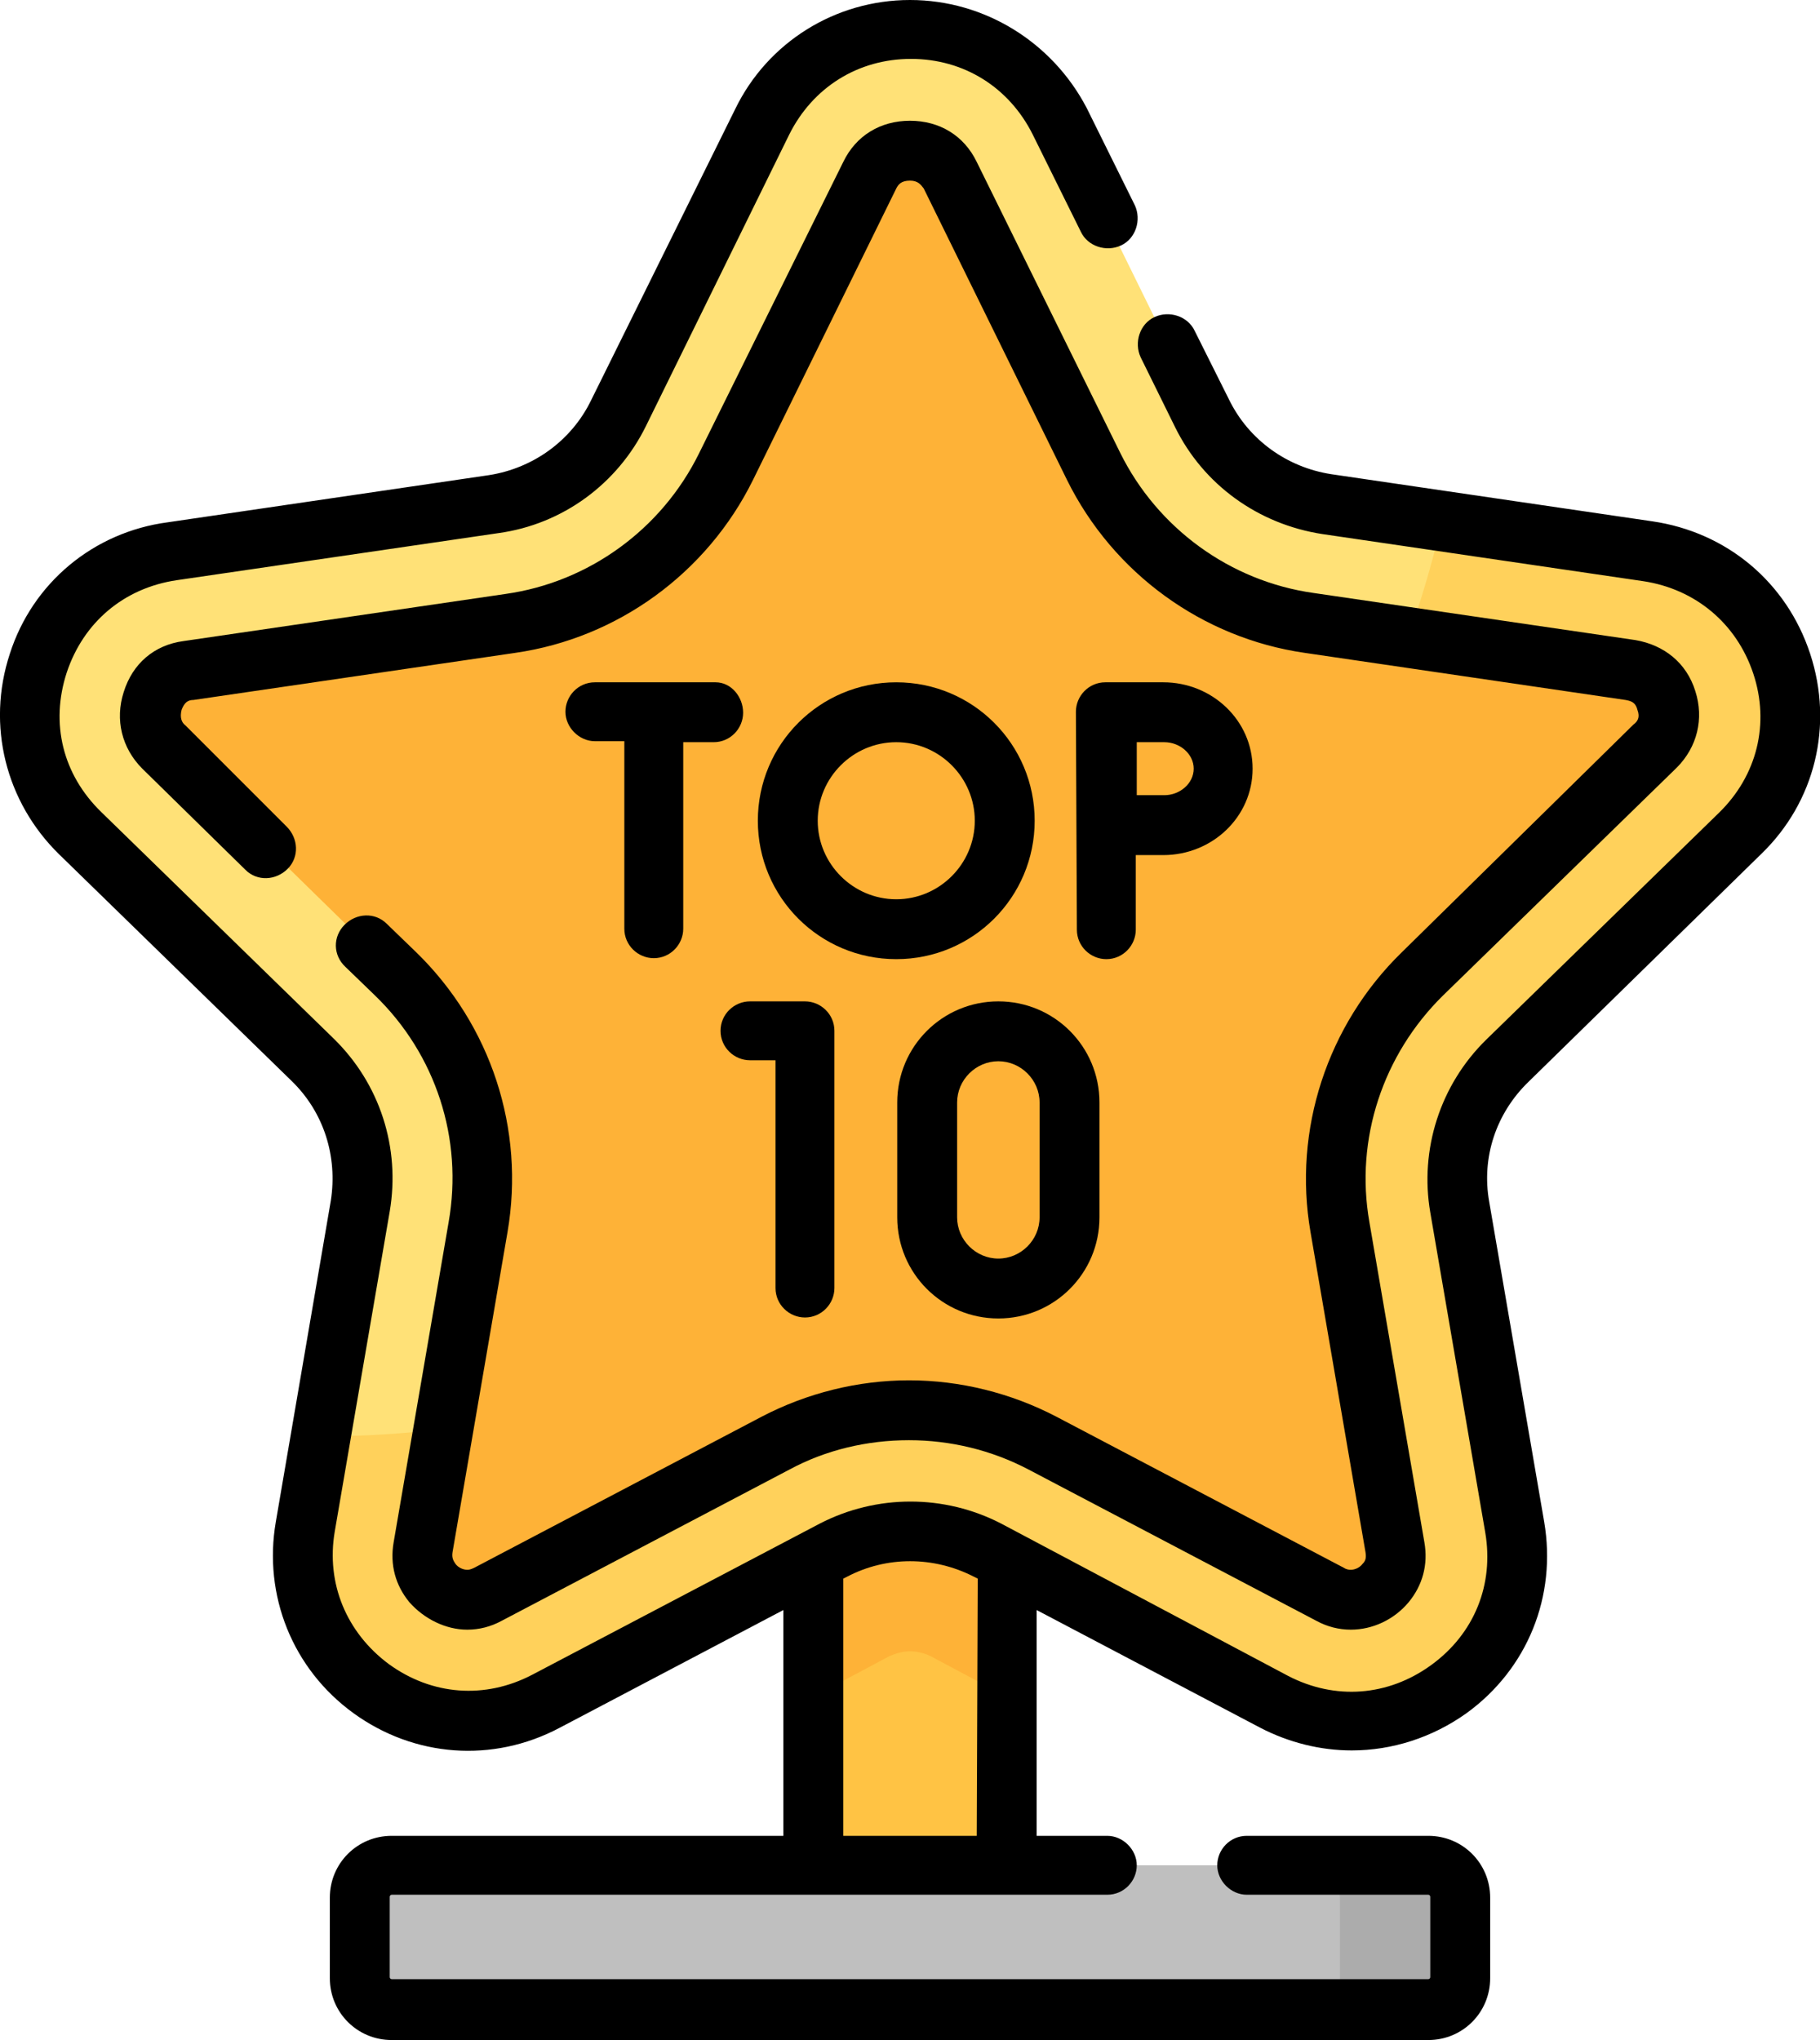 <?xml version="1.0" encoding="UTF-8"?>
<svg xmlns="http://www.w3.org/2000/svg" xmlns:xlink="http://www.w3.org/1999/xlink" version="1.1" id="Capa_1" x="0px" y="0px" viewBox="0 0 185.4 207.8" style="enable-background:new 0 0 185.4 207.8;" xml:space="preserve">
<style type="text/css">
	.st0{fill:#FFC344;}
	.st1{fill:#FEB237;}
	.st2{fill:#FFE177;}
	.st3{fill:#FFD15B;}
	.st4{fill:#BFBFBF;}
	.st5{fill:#ACACAC;}
</style>
<g>
	<g>
		<path class="st0" d="M82.9,149.8h19.7V190H82.9L82.9,149.8z"></path>
	</g>
	<g>
		<path class="st1" d="M102.5,149.8H82.9v23l7.7-4.1c0.7-0.3,1.4-0.5,2.1-0.5c0.7,0,1.5,0.2,2.1,0.5l7.7,4.1L102.5,149.8    L102.5,149.8z"></path>
	</g>
	<g>
		<path class="st2" d="M100.5,157.9l29.3,15.4c12.4,6.5,26.8-4,24.5-17.8l-5.6-32.6c-0.9-5.5,0.9-11,4.8-14.9l23.7-23.1    c10-9.8,4.5-26.7-9.3-28.8l-32.8-4.8c-5.5-0.8-10.2-4.2-12.7-9.2l-14.6-29.7c-6.2-12.5-24-12.5-30.2,0L62.9,42.1    c-2.5,5-7.2,8.4-12.7,9.2l-32.8,4.8c-13.8,2-19.3,19-9.3,28.8L31.8,108c4,3.9,5.8,9.5,4.8,14.9l-5.6,32.6    c-2.4,13.8,12.1,24.3,24.5,17.8l29.3-15.4C89.8,155.3,95.6,155.3,100.5,157.9L100.5,157.9z"></path>
	</g>
	<g>
		<path class="st3" d="M177.2,84.9c10-9.8,4.5-26.7-9.3-28.8l-21-3c-4.8,20.6-15.8,40.9-32.7,57.8c-23.5,23.5-53.5,35.5-81.6,35.4    l-1.6,9.2c-2.4,13.8,12.1,24.3,24.5,17.8l29.3-15.4c4.9-2.6,10.8-2.6,15.7,0l29.3,15.4c12.4,6.5,26.8-4,24.5-17.8l-5.6-32.6    c-0.9-5.5,0.9-11,4.8-14.9L177.2,84.9z"></path>
	</g>
	<g>
		<path class="st1" d="M137.7,162.9c-0.7,0-1.4-0.2-2.1-0.6L106.3,147c-4.2-2.2-8.9-3.3-13.6-3.3s-9.4,1.2-13.6,3.3l-29.3,15.4    c-0.7,0.4-1.4,0.6-2.1,0.6c-1.3,0-2.6-0.6-3.5-1.7c-0.9-1-1.2-2.3-0.9-3.6l5.6-32.6c1.6-9.5-1.5-19.1-8.4-25.8L16.7,76    c-1.8-1.7-1.5-3.7-1.2-4.7c0.3-1,1.2-2.7,3.7-3.1L52,63.5c9.5-1.4,17.7-7.3,22-16l14.6-29.7c1.1-2.2,3-2.5,4.1-2.5    c1.1,0,3,0.3,4.1,2.5l14.6,29.7c4.2,8.6,12.5,14.6,22,16l32.8,4.8c2.4,0.4,3.4,2.1,3.7,3.1c0.3,1,0.6,3-1.2,4.7L145,99.1    c-6.9,6.7-10,16.3-8.4,25.8l5.6,32.6c0.2,1.4-0.1,2.6-0.9,3.7C140.3,162.3,139,162.9,137.7,162.9z"></path>
	</g>
	<g>
		<path class="st4" d="M145.5,204.8H39.9c-1.8,0-3.3-1.5-3.3-3.3v-8.2c0-1.8,1.5-3.3,3.3-3.3h105.6c1.8,0,3.3,1.5,3.3,3.3v8.2    C148.8,203.3,147.3,204.8,145.5,204.8z"></path>
	</g>
	<g>
		<path class="st5" d="M145.5,190h-12.3c1.8,0,3.3,1.5,3.3,3.3v8.2c0,1.8-1.5,3.3-3.3,3.3h12.3c1.8,0,3.3-1.5,3.3-3.3v-8.2    C148.8,191.5,147.3,190,145.5,190z"></path>
	</g>
	<g>
		<path d="M179.4,87c5.5-5.3,7.4-13.1,5-20.4c-2.4-7.3-8.5-12.4-16.1-13.5l-32.7-4.8c-4.5-0.7-8.4-3.5-10.4-7.6l-3.5-7    c-0.7-1.5-2.6-2.1-4.1-1.4c-1.5,0.7-2.1,2.6-1.4,4.1l3.5,7.1c2.9,5.9,8.5,9.9,15,10.9l32.7,4.8c5.3,0.8,9.5,4.3,11.2,9.4    c1.7,5.1,0.4,10.4-3.5,14.2l-23.7,23.1c-4.7,4.6-6.8,11.2-5.7,17.6l5.6,32.6c0.9,5.3-1.1,10.3-5.5,13.5c-4.4,3.2-9.8,3.6-14.6,1.1    L102,155.2c-5.8-3-12.7-3-18.5,0l-29.3,15.4c-4.8,2.5-10.2,2.1-14.6-1.1c-4.3-3.2-6.4-8.2-5.5-13.5l5.6-32.6    c1.1-6.5-1-13-5.7-17.6L10.3,82.7c-3.9-3.8-5.2-9-3.5-14.2c1.7-5.1,5.8-8.6,11.2-9.4l32.8-4.8c6.5-0.9,12.1-5,15-10.9l14.6-29.7    c2.4-4.8,7-7.7,12.4-7.7s10,2.9,12.4,7.7l4.9,9.9c0.7,1.5,2.6,2.1,4.1,1.4c1.5-0.7,2.1-2.6,1.4-4.1l-4.9-9.9    C107.2,4.3,100.3,0,92.7,0S78.2,4.3,74.9,11.1L60.2,40.8c-2,4.1-5.9,6.9-10.4,7.6l-32.7,4.8C9.5,54.2,3.3,59.4,1,66.6    C-1.4,73.9,0.6,81.7,6,87l23.7,23.1c3.3,3.2,4.7,7.7,4,12.2L28.1,155c-1.3,7.5,1.7,15,7.9,19.5c6.2,4.5,14.2,5.1,21,1.5l22.8-12    v23H39.9c-3.5,0-6.3,2.8-6.3,6.3v8.2c0,3.5,2.8,6.3,6.3,6.3h105.6c3.5,0,6.3-2.8,6.3-6.3v-8.2c0-3.5-2.8-6.3-6.3-6.3H127    c-1.7,0-3,1.4-3,3s1.4,3,3,3h18.5c0.1,0,0.2,0.1,0.2,0.2v8.2c0,0.1-0.1,0.2-0.2,0.2H39.9c-0.1,0-0.2-0.1-0.2-0.2v-8.2    c0-0.1,0.1-0.2,0.2-0.2h72.9c1.7,0,3-1.4,3-3s-1.4-3-3-3h-7.2v-23l22.8,12c2.9,1.5,6.1,2.3,9.3,2.3c4.1,0,8.2-1.3,11.7-3.8    c6.2-4.5,9.2-11.9,7.9-19.5l-5.6-32.6c-0.8-4.5,0.7-9,4-12.2L179.4,87z M99.5,187H85.9v-26.2l0.4-0.2c4-2.1,8.8-2.1,12.9,0    l0.4,0.2L99.5,187L99.5,187z"></path>
		<path d="M170.8,78.2c2.1-2.1,2.8-5,1.9-7.8c-0.9-2.9-3.2-4.7-6.1-5.2l-32.8-4.8c-8.5-1.2-15.9-6.6-19.7-14.3L99.5,16.5    c-1.3-2.7-3.8-4.2-6.8-4.2c-3,0-5.5,1.5-6.8,4.2L71.2,46.2c-3.8,7.7-11.2,13.1-19.7,14.3l-32.8,4.8c-3,0.4-5.2,2.3-6.1,5.2    c-0.9,2.8-0.2,5.7,1.9,7.8l10.5,10.3c1.2,1.2,3.1,1.1,4.3-0.1c1.2-1.2,1.1-3.1-0.1-4.3L18.9,73.9c-0.4-0.3-0.6-0.8-0.4-1.6    c0.3-0.8,0.7-1,1.2-1l32.8-4.8C62.9,65,72,58.4,76.7,48.9l14.6-29.7c0.2-0.4,0.5-0.8,1.4-0.8c0.8,0,1.1,0.4,1.4,0.8l14.6,29.7    c4.7,9.5,13.8,16.1,24.2,17.6l32.7,4.8c0.5,0.1,1,0.2,1.2,1c0.3,0.8,0,1.2-0.4,1.5L142.8,97c-7.6,7.4-11.1,18.1-9.3,28.5l5.6,32.6    c0.1,0.6,0,0.9-0.3,1.2c-0.3,0.4-0.8,0.6-1.2,0.6c-0.1,0-0.4,0-0.7-0.2l-29.3-15.4c-4.6-2.4-9.8-3.7-15-3.7    c-5.2,0-10.4,1.3-15,3.7l-29.3,15.4c-0.4,0.2-0.6,0.2-0.7,0.2c-0.4,0-0.9-0.2-1.2-0.6c-0.2-0.3-0.4-0.6-0.3-1.2l5.6-32.6    c1.8-10.5-1.7-21.1-9.3-28.5l-3-2.9c-1.2-1.2-3.1-1.1-4.3,0.1c-1.2,1.2-1.2,3.1,0.1,4.3l3,2.9c6.2,6,9,14.6,7.5,23.1l-5.6,32.6    c-0.4,2.3,0.2,4.4,1.6,6.1c1.5,1.7,3.7,2.8,5.9,2.8c1.2,0,2.4-0.3,3.5-0.9l29.3-15.4c3.7-2,7.9-3,12.2-3c4.2,0,8.4,1,12.2,3    l29.3,15.4c1.1,0.6,2.3,0.9,3.5,0.9c2.2,0,4.4-1,5.9-2.8c1.4-1.7,2-3.8,1.6-6.1l-5.6-32.6c-1.5-8.5,1.4-17.1,7.5-23.1L170.8,78.2z    "></path>
		<path d="M72.9,69.5H60.6c-1.7,0-3,1.4-3,3s1.4,3,3,3h3v19.1c0,1.7,1.4,3,3,3c1.7,0,3-1.4,3-3V75.6h3.1c1.7,0,3-1.4,3-3    S74.5,69.5,72.9,69.5z"></path>
		<path d="M91.3,69.5c-7.8,0-14.1,6.3-14.1,14.1s6.3,14.1,14.1,14.1s14.1-6.3,14.1-14.1S99.1,69.5,91.3,69.5z M91.3,91.6    c-4.4,0-8-3.6-8-8s3.6-8,8-8s8,3.6,8,8S95.7,91.6,91.3,91.6z"></path>
		<path d="M109.7,94.7c0,1.7,1.4,3,3,3c1.7,0,3-1.4,3-3v-7.6c1.1,0,2.2,0,2.8,0c5,0,9.1-3.9,9.1-8.8c0-4.9-4.1-8.8-9.1-8.8h-5.9    c-1.7,0-3,1.4-3,3L109.7,94.7z M115.8,75.6h2.8c1.6,0,3,1.2,3,2.7s-1.4,2.7-3,2.7c-0.7,0-1.8,0-2.8,0L115.8,75.6z"></path>
		<path d="M73.4,105c0,1.7,1.4,3,3,3H79v23.2c0,1.7,1.4,3,3,3c1.7,0,3-1.4,3-3V105c0-1.7-1.4-3-3-3h-5.6    C74.8,102,73.4,103.3,73.4,105z"></path>
		<path d="M101.7,102c-5.7,0-10.3,4.6-10.3,10.3V124c0,5.7,4.6,10.3,10.3,10.3S112,129.7,112,124v-11.7    C112,106.6,107.4,102,101.7,102z M105.9,124c0,2.3-1.9,4.2-4.2,4.2s-4.2-1.9-4.2-4.2v-11.7c0-2.3,1.9-4.2,4.2-4.2s4.2,1.9,4.2,4.2    V124z"></path>
	</g>
</g>
</svg>
